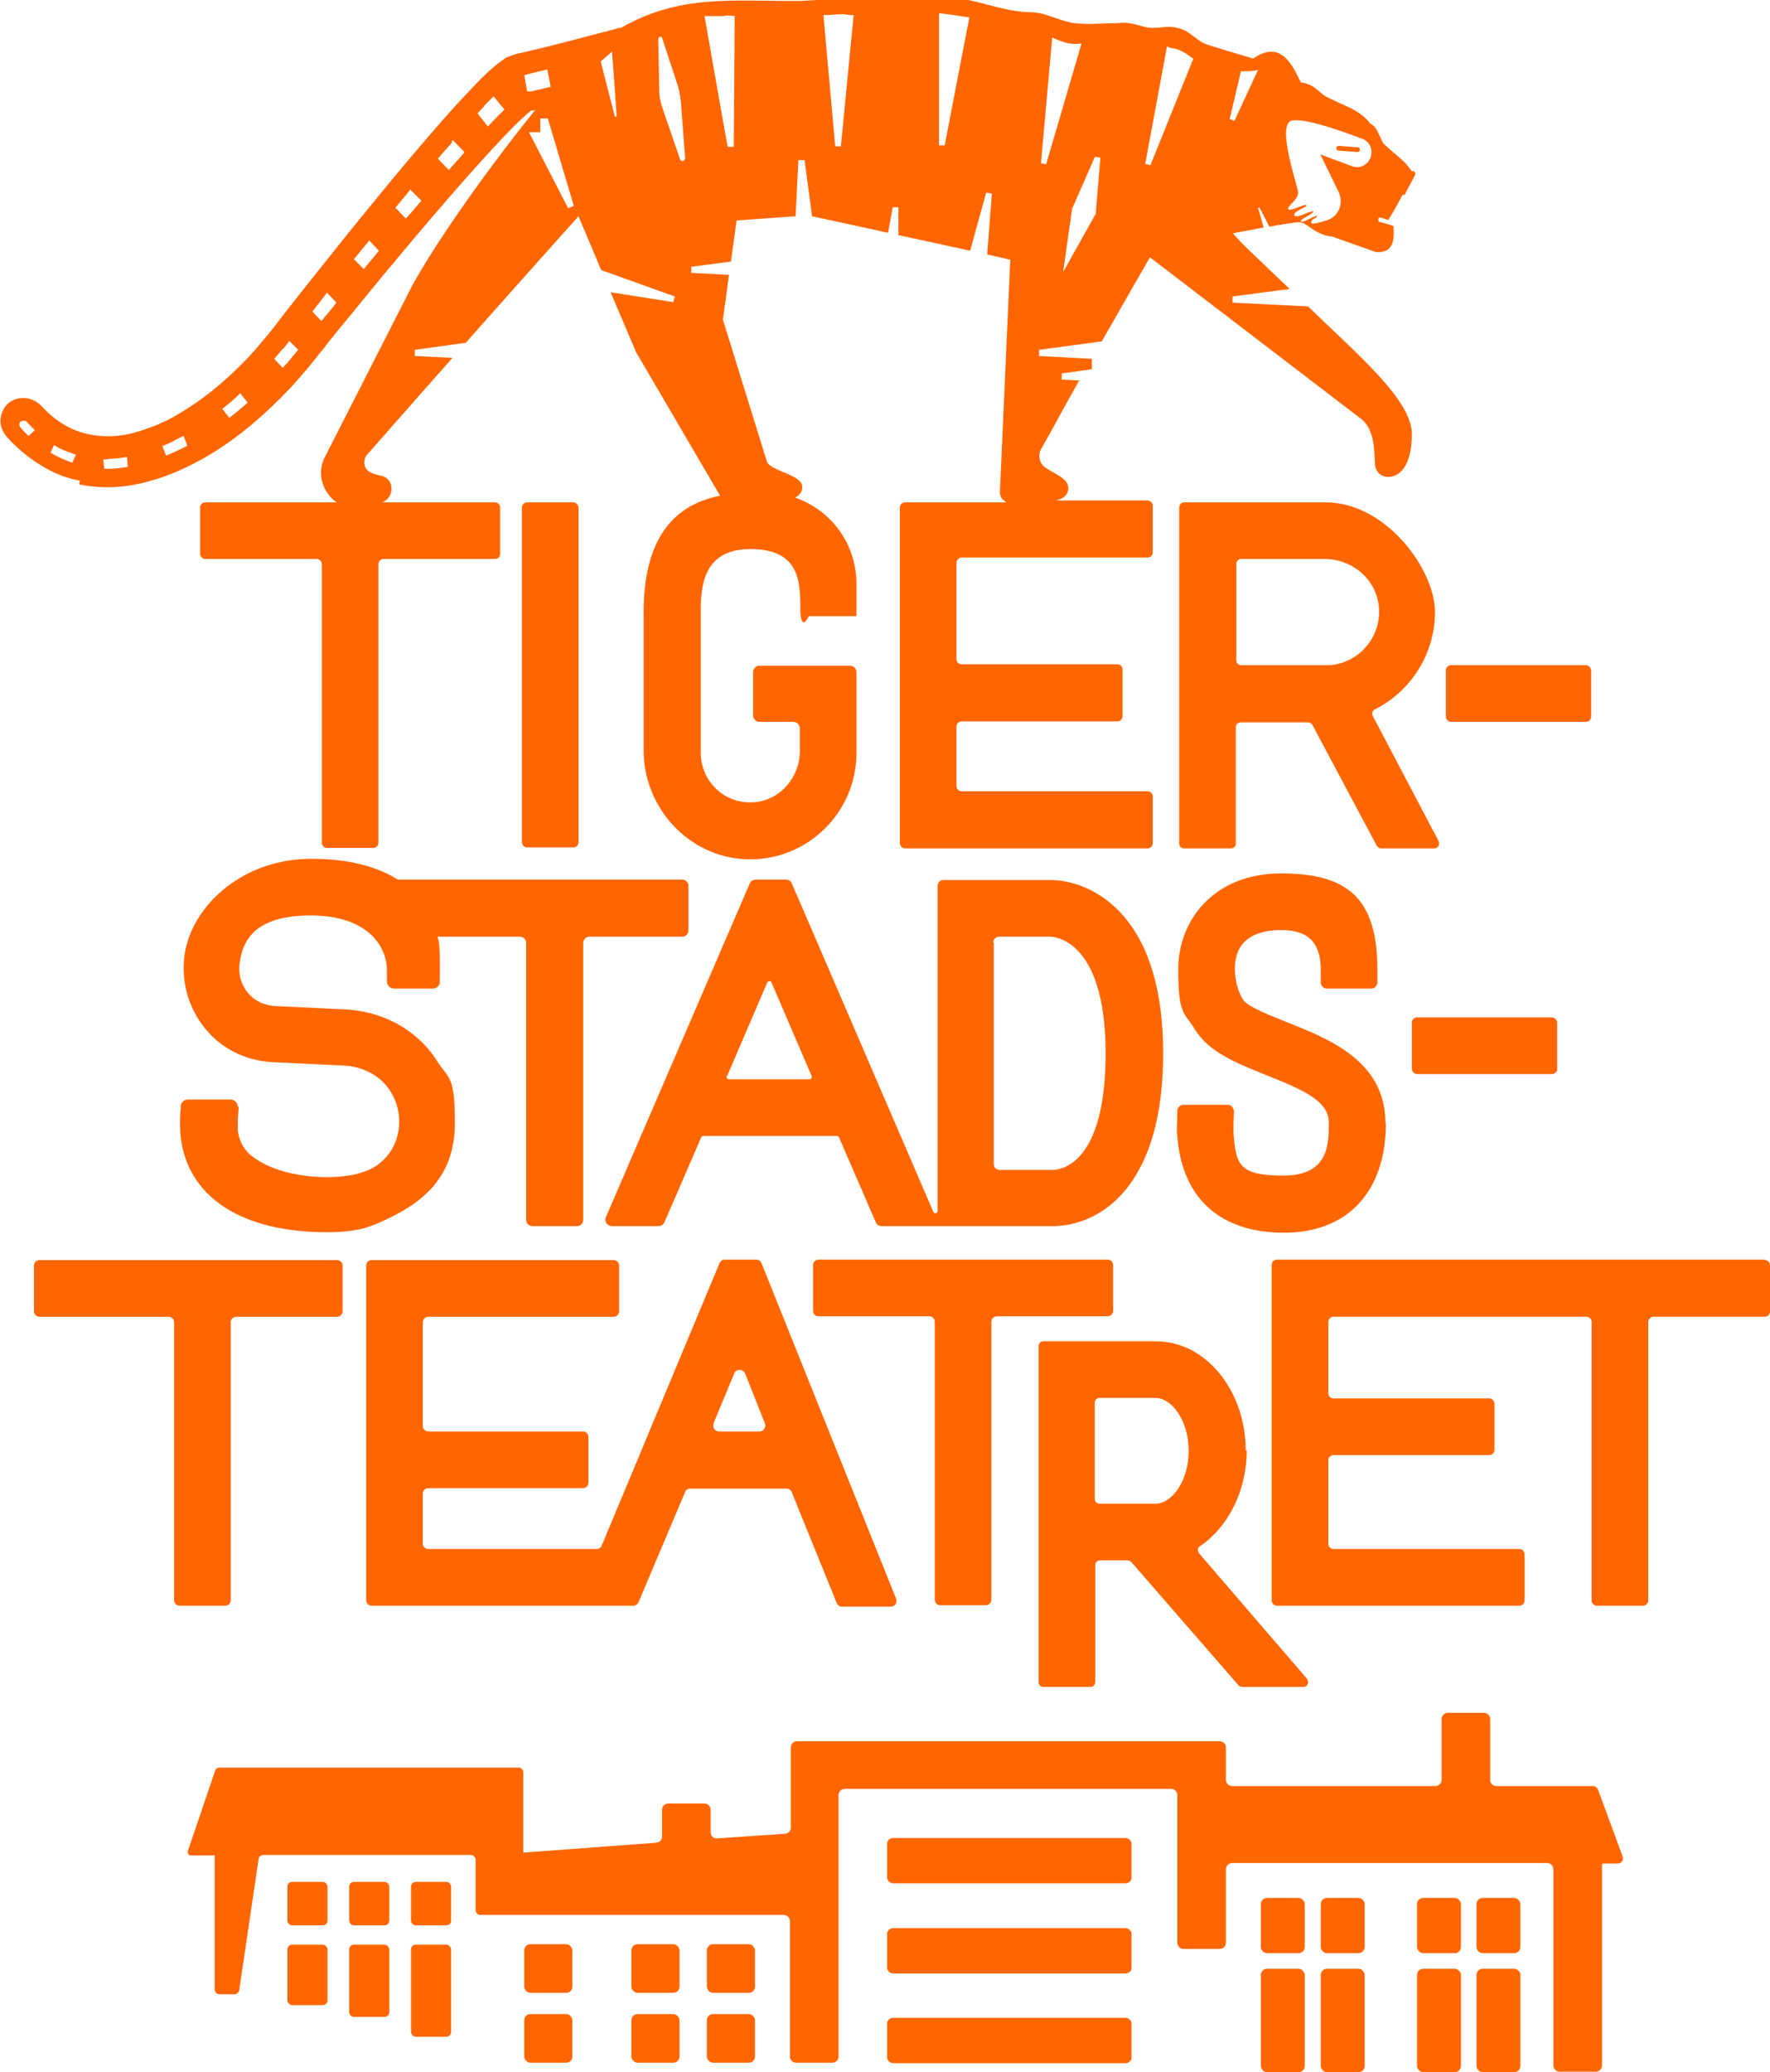 <?xml version="1.0" encoding="UTF-8"?>
<svg xmlns="http://www.w3.org/2000/svg" version="1.1" viewBox="0 0 375.1 438.9">
  <defs>
    <style>
      .cls-1 {
        fill: #f60;
      }
    </style>
  </defs>
  <!-- Generator: Adobe Illustrator 28.7.4, SVG Export Plug-In . SVG Version: 1.2.0 Build 166)  -->
  <g>
    <g id="Layer_1">
      <g>
        <rect class="cls-1" x="110.6" y="106.4" width="12" height="73.1" rx="1.1" ry="1.1"/>
        <rect class="cls-1" x="306.4" y="140.9" width="30.8" height="12" rx="1.1" ry="1.1"/>
        <rect class="cls-1" x="299.2" y="215.5" width="30.8" height="12" rx="1.1" ry="1.1"/>
        <path class="cls-1" d="M48.9,338.9v-58.8c0-.7.5-1.2,1.2-1.2h21.3c.7,0,1.2-.5,1.2-1.2v-9.6c0-.7-.5-1.2-1.2-1.2H8.4c-.7,0-1.2.5-1.2,1.2v9.6c0,.7.5,1.2,1.2,1.2h27.3c.7,0,1.2.5,1.2,1.2v58.8c0,.7.5,1.2,1.2,1.2h9.6c.7,0,1.2-.5,1.2-1.2Z"/>
        <path class="cls-1" d="M199.3,340h9.6c.7,0,1.2-.5,1.2-1.2v-58.8c0-.7.5-1.2,1.2-1.2h23.4c.7,0,1.2-.5,1.2-1.2v-9.6c0-.7-.5-1.2-1.2-1.2h-61.2c-.7,0-1.2.5-1.2,1.2v9.6c0,.7.5,1.2,1.2,1.2h23.4c.7,0,1.2.5,1.2,1.2v58.8c0,.7.5,1.2,1.2,1.2Z"/>
        <path class="cls-1" d="M374,266.8h-103.4c-.6,0-1.1.5-1.1,1.1v71.1c0,.6.5,1.1,1.1,1.1h51.4c.6,0,1.1-.5,1.1-1.1v-9.8c0-.6-.5-1.1-1.1-1.1h-39.4c-.6,0-1.1-.5-1.1-1.1v-17.7c0-.6.5-1.1,1.1-1.1h33c.6,0,1.1-.5,1.1-1.1v-9.8c0-.6-.5-1.1-1.1-1.1h-33c-.6,0-1.1-.5-1.1-1.1v-15.1c0-.6.5-1.1,1.1-1.1h53.6c.6,0,1.1.5,1.1,1.1v59c0,.6.5,1.1,1.1,1.1h9.8c.6,0,1.1-.5,1.1-1.1v-59c0-.6.5-1.1,1.1-1.1h23.6c.6,0,1.1-.5,1.1-1.1v-9.8c0-.6-.5-1.1-1.1-1.1Z"/>
        <path class="cls-1" d="M291.3,150.3c7.6-3.8,12.8-11.7,12.8-20.7s-10.4-23.2-23.2-23.2h-30c-.5,0-1,.5-1,1.1v71.2c0,.5.4,1,1,1h10c.5,0,1-.4,1-1v-24.7c0-.5.4-1,1-1h14.3c.4,0,.7.2.9.5l13.7,25.7c.2.3.5.5.9.5h11.3c.7,0,1.2-.8.9-1.5l-14-26.6c-.3-.5,0-1.1.5-1.4ZM281,140.9h-18c-.5,0-1-.4-1-1v-20.5c0-.5.4-1,1-1h17.7c5.8,0,10.9,4.2,11.5,10,.7,6.7-4.6,12.5-11.1,12.5Z"/>
        <path class="cls-1" d="M264,307.3c0-12.8-8.5-23.2-19-23.2h-23.9c-.6,0-1,.5-1,1v71.2c0,.6.5,1,1,1h10c.6,0,1-.5,1-1v-24.8c0-.6.5-1,1-1h5.8c.3,0,.6.1.8.3l22.8,26.2c.2.2.5.3.8.3h12.9c.9,0,1.3-1,.8-1.7l-22.9-26.6c-.4-.5-.3-1.2.2-1.5,5.9-4,9.9-11.6,9.9-20.3ZM244.9,318.5h-11.9c-.6,0-1-.5-1-1v-20.4c0-.6.5-1,1-1h11.9c3.3,0,7,4.6,7,11.2s-3.7,11.2-7,11.2Z"/>
        <path class="cls-1" d="M129.4,259.7h10.1c.6,0,1.1-.3,1.3-.8l7.8-18c0-.2.3-.3.5-.3h28.2c.2,0,.4.1.5.3l7.8,18c.2.5.7.8,1.3.8h36.3c2.6,0,9.4-.7,15.1-7.4,5.4-6.4,8.2-16.2,8.2-29.2s-2.9-22.9-8.6-29.3c-6-6.8-13.1-7.4-15.1-7.4h-22.9c-.7,0-1.2.6-1.2,1.2v68.9c0,.5-.7.7-.9.2l-30-69.6c-.2-.5-.7-.8-1.3-.8h-6.3c-.6,0-1.1.3-1.3.8l-30.5,70.7c-.4.9.3,1.9,1.3,1.9ZM210.5,199.6c0-.7.6-1.2,1.2-1.2h10.9c.5,0,11.7.3,11.7,24.7s-10.2,24.7-11.3,24.7h-11.2c-.7,0-1.2-.6-1.2-1.2v-46.9ZM154.1,227.9l8.5-19.8c.2-.4.7-.4.9,0l8.5,19.8c.1.3,0,.7-.5.7h-17c-.4,0-.6-.4-.5-.7Z"/>
        <path class="cls-1" d="M78.6,340.1h55.6c.5,0,.9-.3,1.1-.7l9.9-23.4c.2-.5.6-.7,1.1-.7h20.4c.5,0,.9.3,1.1.8l9.5,23.4c.2.5.6.8,1.1.8h10.4c.9,0,1.4-.9,1.1-1.7l-28.5-71c-.2-.5-.6-.8-1.1-.8h-6.7c-.5,0-.9.3-1.1.7l-25,59.9c-.2.5-.6.7-1.1.7h-35.6c-.7,0-1.2-.5-1.2-1.2v-10.5c0-.7.5-1.2,1.2-1.2h32.7c.7,0,1.2-.5,1.2-1.2v-9.6c0-.7-.5-1.2-1.2-1.2h-32.7c-.7,0-1.2-.5-1.2-1.2v-21.9c0-.7.5-1.2,1.2-1.2h39.2c.7,0,1.2-.5,1.2-1.2v-9.6c0-.7-.5-1.2-1.2-1.2h-51.2c-.7,0-1.2.5-1.2,1.2v70.8c0,.7.5,1.2,1.2,1.2ZM151.2,301.5l4.4-10.6c.4-1,1.9-1,2.3,0l4.2,10.6c.3.8-.3,1.7-1.1,1.7h-8.6c-.9,0-1.5-.9-1.1-1.7Z"/>
        <path class="cls-1" d="M50.4,234.5c0-.8-.6-1.6-1.5-1.6h-9.1c-.8,0-1.4.6-1.5,1.3v.5c-.2,1.8-.2,4.7,0,6.1.7,6.3,3.9,11.4,9.3,14.9,6.4,4.2,14.9,5.3,21.7,5.3s9.5-1.3,12.3-2.6c9.7-4.4,14.8-10.5,14.8-20.6s-1.3-9.2-3.8-13.1c-4.1-6.5-11.4-10.5-19.4-10.9l-14.7-.7c-2.3-.1-4.3-1-5.6-2.4-1.7-1.8-2.5-4.3-2.1-6.8.6-4.1,2.6-10,15-10s16.2,6.8,16.2,11.6v2.4c0,.8.7,1.5,1.5,1.5h8.2c.8,0,1.5-.6,1.5-1.4,0-2.6.2-8-.5-9.6h17.5c.7,0,1.3.6,1.3,1.3v58.7c0,.7.6,1.3,1.3,1.3h9.5c.7,0,1.3-.6,1.3-1.3v-58.7c0-.7.6-1.3,1.3-1.3h19.7c.7,0,1.3-.6,1.3-1.3v-9.5c0-.7-.6-1.3-1.3-1.3h-60.3c-4-2.5-9.8-4.4-18.3-4.4-15.4,0-26.1,10.9-27,21.3-.5,5.8,1.4,11.4,5.3,15.6,3.5,3.8,8.4,6,13.9,6.2l14.7.7c4.1.2,7.8,2.2,9.8,5.4,1.3,2,1.9,4.2,1.9,6.6,0,4.9-3.1,9.2-7.8,10.6-4.4,1.6-15.8,1.8-22.7-2.9-2.2-1.5-3.4-3.4-3.7-6,0-.6,0-1.3,0-2.3l.2-2.8Z"/>
        <path class="cls-1" d="M293.6,237.8c0-13.1-12.1-17.8-20.9-21.3-3.5-1.4-8.4-3.3-9.3-4.8-1.1-1.8-1.7-4.1-1.7-6.5,0-6.8,5.3-8.2,9.8-8.2s8.4,1.5,8.4,8.5v2.6c0,.7.6,1.3,1.3,1.3h9.4c.7,0,1.3-.6,1.3-1.3v-2.6c0-15-6-20.5-20.4-20.5s-21.8,10.1-21.8,20.2,1.3,9.1,3.5,12.8c3,4.9,8.9,7.2,15.1,9.7,8.3,3.3,13.3,5.6,13.3,10.1s0,11.2-9.6,11.2-10.1-2.4-10.6-9.2c0-.5,0-2.5.1-4.4,0-.7-.6-1.4-1.3-1.4h-9.4c-.7,0-1.3.6-1.3,1.3,0,2.2-.2,4.4,0,5.4,1,13.1,9.1,20.4,22.6,20.4s21.6-8.7,21.6-23.2Z"/>
        <rect class="cls-1" x="60.9" y="398.6" width="8.5" height="9.2" rx="1" ry="1"/>
        <rect class="cls-1" x="74" y="398.6" width="8.5" height="9.2" rx="1" ry="1"/>
        <rect class="cls-1" x="87.1" y="398.6" width="8.5" height="9.2" rx="1" ry="1"/>
        <rect class="cls-1" x="74" y="411.9" width="8.5" height="15.3" rx="1" ry="1"/>
        <rect class="cls-1" x="60.9" y="411.9" width="8.5" height="12.8" rx="1" ry="1"/>
        <rect class="cls-1" x="87.1" y="411.9" width="8.5" height="19.5" rx="1" ry="1"/>
        <path class="cls-1" d="M338.6,379c-.2-.4-.5-.7-1-.7h-20.5c-.7,0-1.3-.6-1.3-1.3v-12.9c0-.7-.6-1.3-1.3-1.3h-7.7c-.7,0-1.3.6-1.3,1.3v12.9c0,.7-.6,1.3-1.3,1.3h-43.1c-.7,0-1.3-.6-1.3-1.3v-6.9c0-.7-.6-1.3-1.3-1.3h-89.6c-.7,0-1.3.6-1.3,1.3v17c0,.7-.5,1.2-1.2,1.3l-14.5,1c-.7,0-1.3-.5-1.3-1.3v-4.8c0-.7-.6-1.3-1.3-1.3h-7.7c-.7,0-1.3.6-1.3,1.3v5.7c0,.7-.5,1.2-1.2,1.3l-28.2,2.1v-17c0-.6-.5-1-1-1h-63.4c-.4,0-.8.2-.9.6l-5.8,17.1c-.1.4.2.9.6.9h5.1v28.4c0,.6.5,1,1,1h3.2c.5,0,.9-.4,1-.9l4.1-27.7c0-.5.5-.9,1-.9h44c.5,0,.8.4,1,.8,0,.2,0,.3,0,.5v10.4c0,.6.5,1,1,1h30.3s0,0,0,0h34c.7,0,1.3.6,1.3,1.3v28.7c0,.7.6,1.3,1.3,1.3h7.7c.7,0,1.3-.6,1.3-1.3v-55.4c0-.7.6-1.3,1.3-1.3h69.2c.7,0,1.3.6,1.3,1.3v31.3c0,.7.6,1.3,1.3,1.3h7.7c.7,0,1.3-.6,1.3-1.3v-15.6c0-.7.6-1.3,1.3-1.3h66.8c.7,0,1.3.6,1.3,1.3v41.6c0,.7.6,1.3,1.3,1.3h7.7c.7,0,1.3-.6,1.3-1.3v-42.5c0-.2.1-.3.3-.3h3.1c.7,0,1.2-.7,1-1.4l-5.3-14.4Z"/>
        <path class="cls-1" d="M238.5,389.3h-49.2c-.7,0-1.3.5-1.3,1.2v7.2c0,.6.6,1.2,1.3,1.2h49.2c.7,0,1.3-.5,1.3-1.2v-7.2c0-.6-.6-1.2-1.3-1.2Z"/>
        <path class="cls-1" d="M238.5,408.4h-49.2c-.7,0-1.3.5-1.3,1.2v7.2c0,.6.6,1.2,1.3,1.2h49.2c.7,0,1.3-.5,1.3-1.2v-7.2c0-.6-.6-1.2-1.3-1.2Z"/>
        <path class="cls-1" d="M238.5,427.4h-49.2c-.7,0-1.3.5-1.3,1.2v7.2c0,.6.6,1.2,1.3,1.2h49.2c.7,0,1.3-.5,1.3-1.2v-7.2c0-.6-.6-1.2-1.3-1.2Z"/>
        <rect class="cls-1" x="149.8" y="411.8" width="10.2" height="10.3" rx="1.3" ry="1.3"/>
        <rect class="cls-1" x="133.8" y="411.8" width="10.2" height="10.3" rx="1.3" ry="1.3"/>
        <rect class="cls-1" x="149.8" y="426.6" width="10.2" height="10.3" rx="1.3" ry="1.3"/>
        <rect class="cls-1" x="133.8" y="426.6" width="10.2" height="10.3" rx="1.3" ry="1.3"/>
        <rect class="cls-1" x="111.1" y="411.8" width="10.2" height="10.3" rx="1.3" ry="1.3"/>
        <rect class="cls-1" x="111.1" y="426.6" width="10.2" height="10.3" rx="1.3" ry="1.3"/>
        <rect class="cls-1" x="267.2" y="402" width="9.3" height="11.7" rx="1.3" ry="1.3"/>
        <rect class="cls-1" x="279.9" y="402" width="9.3" height="11.7" rx="1.3" ry="1.3"/>
        <rect class="cls-1" x="267.2" y="417" width="9.3" height="21.9" rx="1.3" ry="1.3"/>
        <rect class="cls-1" x="279.9" y="417" width="9.3" height="21.9" rx="1.3" ry="1.3"/>
        <rect class="cls-1" x="300.3" y="402" width="9.3" height="11.7" rx="1.3" ry="1.3"/>
        <rect class="cls-1" x="312.9" y="402" width="9.3" height="11.7" rx="1.3" ry="1.3"/>
        <rect class="cls-1" x="300.3" y="417" width="9.3" height="21.9" rx="1.3" ry="1.3"/>
        <rect class="cls-1" x="312.9" y="417" width="9.3" height="21.9" rx="1.3" ry="1.3"/>
        <path class="cls-1" d="M283.7,31.9l4,.3s0,0,0,0c.3,0,.5-.2.5-.5,0-.3-.2-.5-.5-.5l-4-.3c-.3,0-.5.2-.5.5,0,.3.2.5.5.5Z"/>
        <path class="cls-1" d="M16.8,102.6c1.9.4,3.9.6,5.8.6s.2,0,.3,0c3.8,0,7.7-.8,11.7-2.2,3.4-1.2,6.7-2.8,10.2-4.9,5.9-3.6,11.3-8.2,16.8-14,1.2-1.3,2.4-2.7,3.6-4.1.6-.7,1.1-1.4,1.7-2.1l1.6-2c2.1-2.7,4.3-5.4,6.4-7.9,4.3-5.3,8.7-10.6,13-15.7,5.2-6.1,9.4-11,13.3-15.3,2.7-3,4.8-5.3,6.8-7.3.9-1,2.2-2.2,3.4-3.3.5-.4.9-.8,1.2-1h.6c0-.1.2-.2.3-.2-9.4,11.6-20.8,27.5-26.2,37.4,0,0-18.4,36.1-18.4,36.1-1.8,3.3-.7,7.1,2,9.4.1.1.3.2.5.3h-27.9c-.6,0-1.1.5-1.1,1.1v9.8c0,.6.5,1.1,1.1,1.1h23.6c.6,0,1.1.5,1.1,1.1v59c0,.6.5,1.1,1.1,1.1h9.8c.6,0,1.1-.5,1.1-1.1v-59c0-.6.5-1.1,1.1-1.1h23.6c.6,0,1.1-.5,1.1-1.1v-9.8c0-.6-.5-1.1-1.1-1.1h-24c2.6-.7,2.9-4.9,0-5.6-1-.2-2.1-.5-2.8-1-1.1-.8-1.2-2.5-.3-3.5,2.4-2.7,9.9-11.3,18.1-20.5l-8-.4v-1.3c0,0,10.8-1.5,10.8-1.5,11.7-13.2,23.9-26.8,23.9-26.8l4.8,11.4,15.6,5.6-.3,1.2-13.3-2.1,5.4,12.7,17.8,30.4c-10.8,2.1-16.2,10.3-16.2,24.7v29.2c0,12.2,9.5,22.6,21.7,23.1,12.8.5,23.4-9.8,23.4-22.5v-17.1c0-.8-.6-1.4-1.4-1.4h-19.1c-.8,0-1.4.6-1.4,1.4v9.1c0,.8.6,1.4,1.4,1.4h7.1c.8,0,1.4.6,1.4,1.4v4.8c0,5.5-4.1,10.3-9.5,10.8-6.3.6-11.5-4.3-11.5-10.5v-29.8c0-5.4.5-13.3,10.5-13.3s10.6,6.2,10.6,12.2,1.8,2,1.8,2h10c0,0,.1,0,.1-.1v-6.8c0-8.4-5.4-15.6-13-18.2.9-.5,1.6-1.2,1.5-2.4-.1-2.5-7-3.3-7.5-5.3,0,0-9.3-30-9.3-30l1.3-9.5-8-.4v-1.3c0,0,8.4-1.1,8.4-1.1l1.2-8.7,12.5-.9.6-11.9h1.3c0,0,1.6,11.9,1.6,11.9l16.1,3.5,1-5.4h1.2c0,.1,0,5.9,0,5.9l15.2,3.3,3.4-12.3,1.2.2-1,12.9,4.9,1.1-2.2,49.3c0,.9.6,1.7,1.4,2.1h-21.5c-.6,0-1.1.5-1.1,1.1v71.1c0,.6.5,1.1,1.1,1.1h51.4c.6,0,1.1-.5,1.1-1.1v-9.9c0-.6-.5-1.1-1.1-1.1h-39.4c-.6,0-1.1-.5-1.1-1.1v-12.6c0-.6.5-1.1,1.1-1.1h33c.6,0,1.1-.5,1.1-1.1v-9.9c0-.6-.5-1.1-1.1-1.1h-33c-.6,0-1.1-.5-1.1-1.1v-20.4c0-.6.5-1.1,1.1-1.1h39.4c.6,0,1.1-.5,1.1-1.1v-9.9c0-.6-.5-1.1-1.1-1.1h-19.4c1.8-.4,2.7-1.5,2.6-2.8-.2-2-3.1-2.9-4.9-4.2-1.3-.9-1.6-2.7-.8-4,1.4-2.4,4.5-8.2,8-14.4l-3.7-.2v-1.3c0,0,6.4-.9,6.4-.9,0-1.3,0-.9,0-2.2l-11.2-.6v-1.3c0,0,13.3-1.8,13.3-1.8,5.3-9.3,10.2-17.8,10.2-17.8l44.2,33.8c3.3,2.1,3.3,6.3,3.5,10,0,1.4,1.1,2.6,2.5,2.7,2.4.2,5.3-1.9,5.3-9.1s-11.6-16.9-22-27l-16-.8v-1.3c0,0,12.1-1.6,12.1-1.6-5.9-5.7-10.9-10.2-12-11.8,0,0,3.2-.6,6.5-1.2,0,0,0,0,0,0l-1.2-4.2h.3c0-.1,2.1,4,2.1,4,2.2-.4,4.3-.7,5.6-.9.8-.1,1.5,0,2.2.5,1.4,1,3.4,2.4,5.5,2.5,0,0,9.3,3.3,9.3,3.3,3.8.2,3.9-2.6,3.7-5.5,0-.1-2.9-.9-2.9-.9-.3,0-.4-.4-.3-.6,0-.3.4-.4.6-.3l1.5.5c.8-1.3,2-3.3,3-5.3,0,0,0,0,0,0,0,0,.2,0,.2,0,.2,0,.4,0,.4-.3.8-1.5,2-3.7,2.1-4,.1-.2,0-.5-.2-.7-.2-.1-.4,0-.5,0-1.8-2.7-3.6-3.5-6.1-6,0,0-.9-1.9-.9-1.9-.4-.9-.9-1.8-1.8-2.2-2.3-3.2-6.6-4.1-9.8-6-.8-.6-1.5-1.3-2.4-1.9-.7-.4-1.6-.8-2.5-.8-2.1-4.5-4.6-8.9-10.1-5.1-1.4-.4-8.1-2.4-9.6-2.9-2.4-.7-3.9-3.2-6.6-3.6-2.2-.6-4.5.4-6.8-.2-1.7-.5-3.8-1.1-5.7-.8-2.6,0-5.5.3-7.9.1-3.6,0-6.7-2.2-10.1-2.4-5.2,0-9.5-1.8-14.6-2.8-11.6-1.2-23.1-.2-34.7.4-14.5.1-25.4-1.5-38,5.7-.3,0-.7,0-1,.2l-1.2.3c-6.1,1.6-12.4,3.3-18.5,4.7l-1.4.3c-1,.3-1.5.5-1.9.7h-.2c-.4.3-.7.5-1,.7-1.1.8-1.9,1.5-2.6,2.1-1.4,1.3-2.7,2.6-3.9,3.9-2.7,2.8-5.2,5.6-7.1,7.8-4,4.6-8.1,9.4-13.3,15.8-4.3,5.2-8.6,10.6-12.9,16-2,2.5-4.2,5.3-6.4,8.1l-.7.9c-.8,1.1-1.6,2.1-2.4,3.1-1,1.2-2.1,2.5-3.1,3.7-4.6,5.1-9.5,9.3-14.4,12.4-2.8,1.8-5.5,3.2-8.2,4.1-2.9,1.1-5.7,1.7-8.4,1.7-2.8,0-5.4-.5-7.8-1.6-2.2-1-4.4-2.6-6.4-4.8-1.8-1.9-4.8-2.3-6.9-.7-1.2,1-1.8,2.4-1.8,4,0,1.2.6,2.3,1.3,3.2,2.9,3.2,6.1,5.6,9.5,7.3,1.8.9,3.8,1.6,6,2ZM273.2,25.8c1.8-1.4,11,1.9,15.5,3.6,1.4.5,2.2,2,1.9,3.4-.3,1.9-2.3,3.1-4.1,2.4l-6.7-2.5,3.9,8c1.1,2.4,0,5.2-2.6,6-1.6.5-3.1.9-3.2.5-.2-.8,1.4-1.1,1.2-1.4-.2-.4-3.1,1.6-3.4,1.1-.3-.5,2.9-1.7,2.6-2.1-.3-.4-3.7,1.7-4,.8-.3-.9,2.8-1.7,2.6-2.1-.3-.5-3.7,1.5-3.9.8-.2-.7,2.2-2,2.1-3.6-.2-1.6-4.2-13.1-1.8-14.9ZM263,15.1c1.2,0,2.4,0,3.6-.3l-5,10.8-1-.4,2.4-10.2ZM247.3,9.8c.1,0,.1.3,1.6.5,1.5.2,3.5,1.8,3.5,1.8.2.1.3.2.5.3l-9.1,22.6-1.1-.3,4.6-24.8ZM232.1,33.2l1.1.2-1,11.9-6.9,12.3,1.9-13.4,4.8-10.9ZM222.9,7.9c.1,0,1.5.8,3.2,1.2,1.7.4,2.9.1,3.1.1l-7.5,25.6-1.1-.2,2.4-26.8ZM205.4,3.8l-5.2,27h-1.2c0-.1,0-28,0-28,2.2.2,4.3.6,6.5.9ZM179.1,3.1c.4,0,.8,0,1.1.1,0,0,.2,0,.2,0h0c.2,0,.4,0,.5,0l-2.7,27.8h-1.2s-2.5-27.8-2.5-27.8c1.5,0,3-.2,4.5-.2ZM153.6,3.3c.7,0,1.4,0,2.1.1l-.2,27.7h-1.3c0,.1-4.9-27.7-4.9-27.7,1.4,0,2.7,0,4.2,0ZM139.8,7.7c.4,0,.5.3.5.3l3.1,9.4h0c.5,1.4.8,2.9.9,4.4,0,0,.9,11.5.9,11.7,0,.3-.3.6-.5.6-.2,0-.6-.1-.6-.4l-3.8-11.1c-.4-1.2-.6-2.4-.6-3.6l-.2-10.7s0-.4.4-.5ZM129.7,11l.5,6.7.5,7h-.4c0,0-1.7-6.6-1.7-6.6l-1.3-5.1c.8-.7,1.6-1.3,2.3-2ZM120.4,44.1l-8.3-16.1h2.4v-2.9h1.6l5.5,18.5-1.2.5ZM111.5,15.8c1.5-.4,3-.7,4.5-1.1l.7,3.7c-1.4.3-2.9.7-4.3,1h-.2s-.5-.1-.5-.1l-.6-3.4h.4ZM102.6,22.4c.7-.7,1.4-1.4,2-2l2.3,2.8c-.6.6-1.2,1.2-1.7,1.7-.6.6-1.2,1.2-1.8,1.9l-2.2-2.8c.5-.5,1-1.1,1.5-1.6ZM95.7,30c0-.1.2-.2.3-.3l2.4,2.5c0,0,0,0-.1.2-1,1.2-2.1,2.4-3.2,3.6l-2.3-2.4c1-1.2,2-2.3,3-3.4ZM87,40.2l2.3,2.3c-1,1.2-2.1,2.5-3.3,3.8l-2.2-2.3c1.1-1.4,2.2-2.6,3.2-3.9ZM78.2,50.9l2.1,2.2c-1.1,1.3-2.1,2.6-3.2,3.9l-2.1-2.1c1.1-1.3,2.1-2.6,3.2-3.9ZM69.3,62l2,2.1c-1,1.3-2.1,2.6-3.2,3.9l-1.9-2c1.1-1.4,2.1-2.7,3.1-4ZM60.1,73.8c.4-.5.8-1,1.2-1.6l1.9,1.9c-.4.4-.7.9-1.1,1.3-.7.9-1.4,1.7-2.2,2.5l-1.8-1.9c.7-.8,1.3-1.5,2-2.3ZM51,83.4l1.5,1.9c-1.3,1.1-2.6,2.2-3.9,3.2l-1.5-1.9c1.3-1,2.6-2.1,3.8-3.3ZM38.9,92.3l.8,2.1c-1.5.8-3,1.5-4.5,2.1l-.8-2c1.5-.6,3-1.4,4.5-2.2ZM22.9,97.2c1.3,0,2.6-.2,4-.4l.2,2.1c-1.4.2-2.8.4-4.2.4-.3,0-.5,0-.8,0l-.2-2c.3,0,.7,0,1,0ZM6,92.3c-.6-.6-1.2-1.2-1.7-1.8-.2-.2-.2-.5-.2-.6,0-.1,0-.4.3-.6.2-.1.4-.2.6-.2s.5,0,.7.3c.6.6,1.1,1.2,1.7,1.7l-1.3,1.2ZM11.5,94.3c.6.4,1.2.7,1.9,1,.9.4,1.8.7,2.7,1l-.8,1.7c-.9-.3-1.8-.7-2.7-1.1-.6-.3-1.2-.6-1.9-1l.8-1.7Z"/>
      </g>
    </g>
  </g>
</svg>